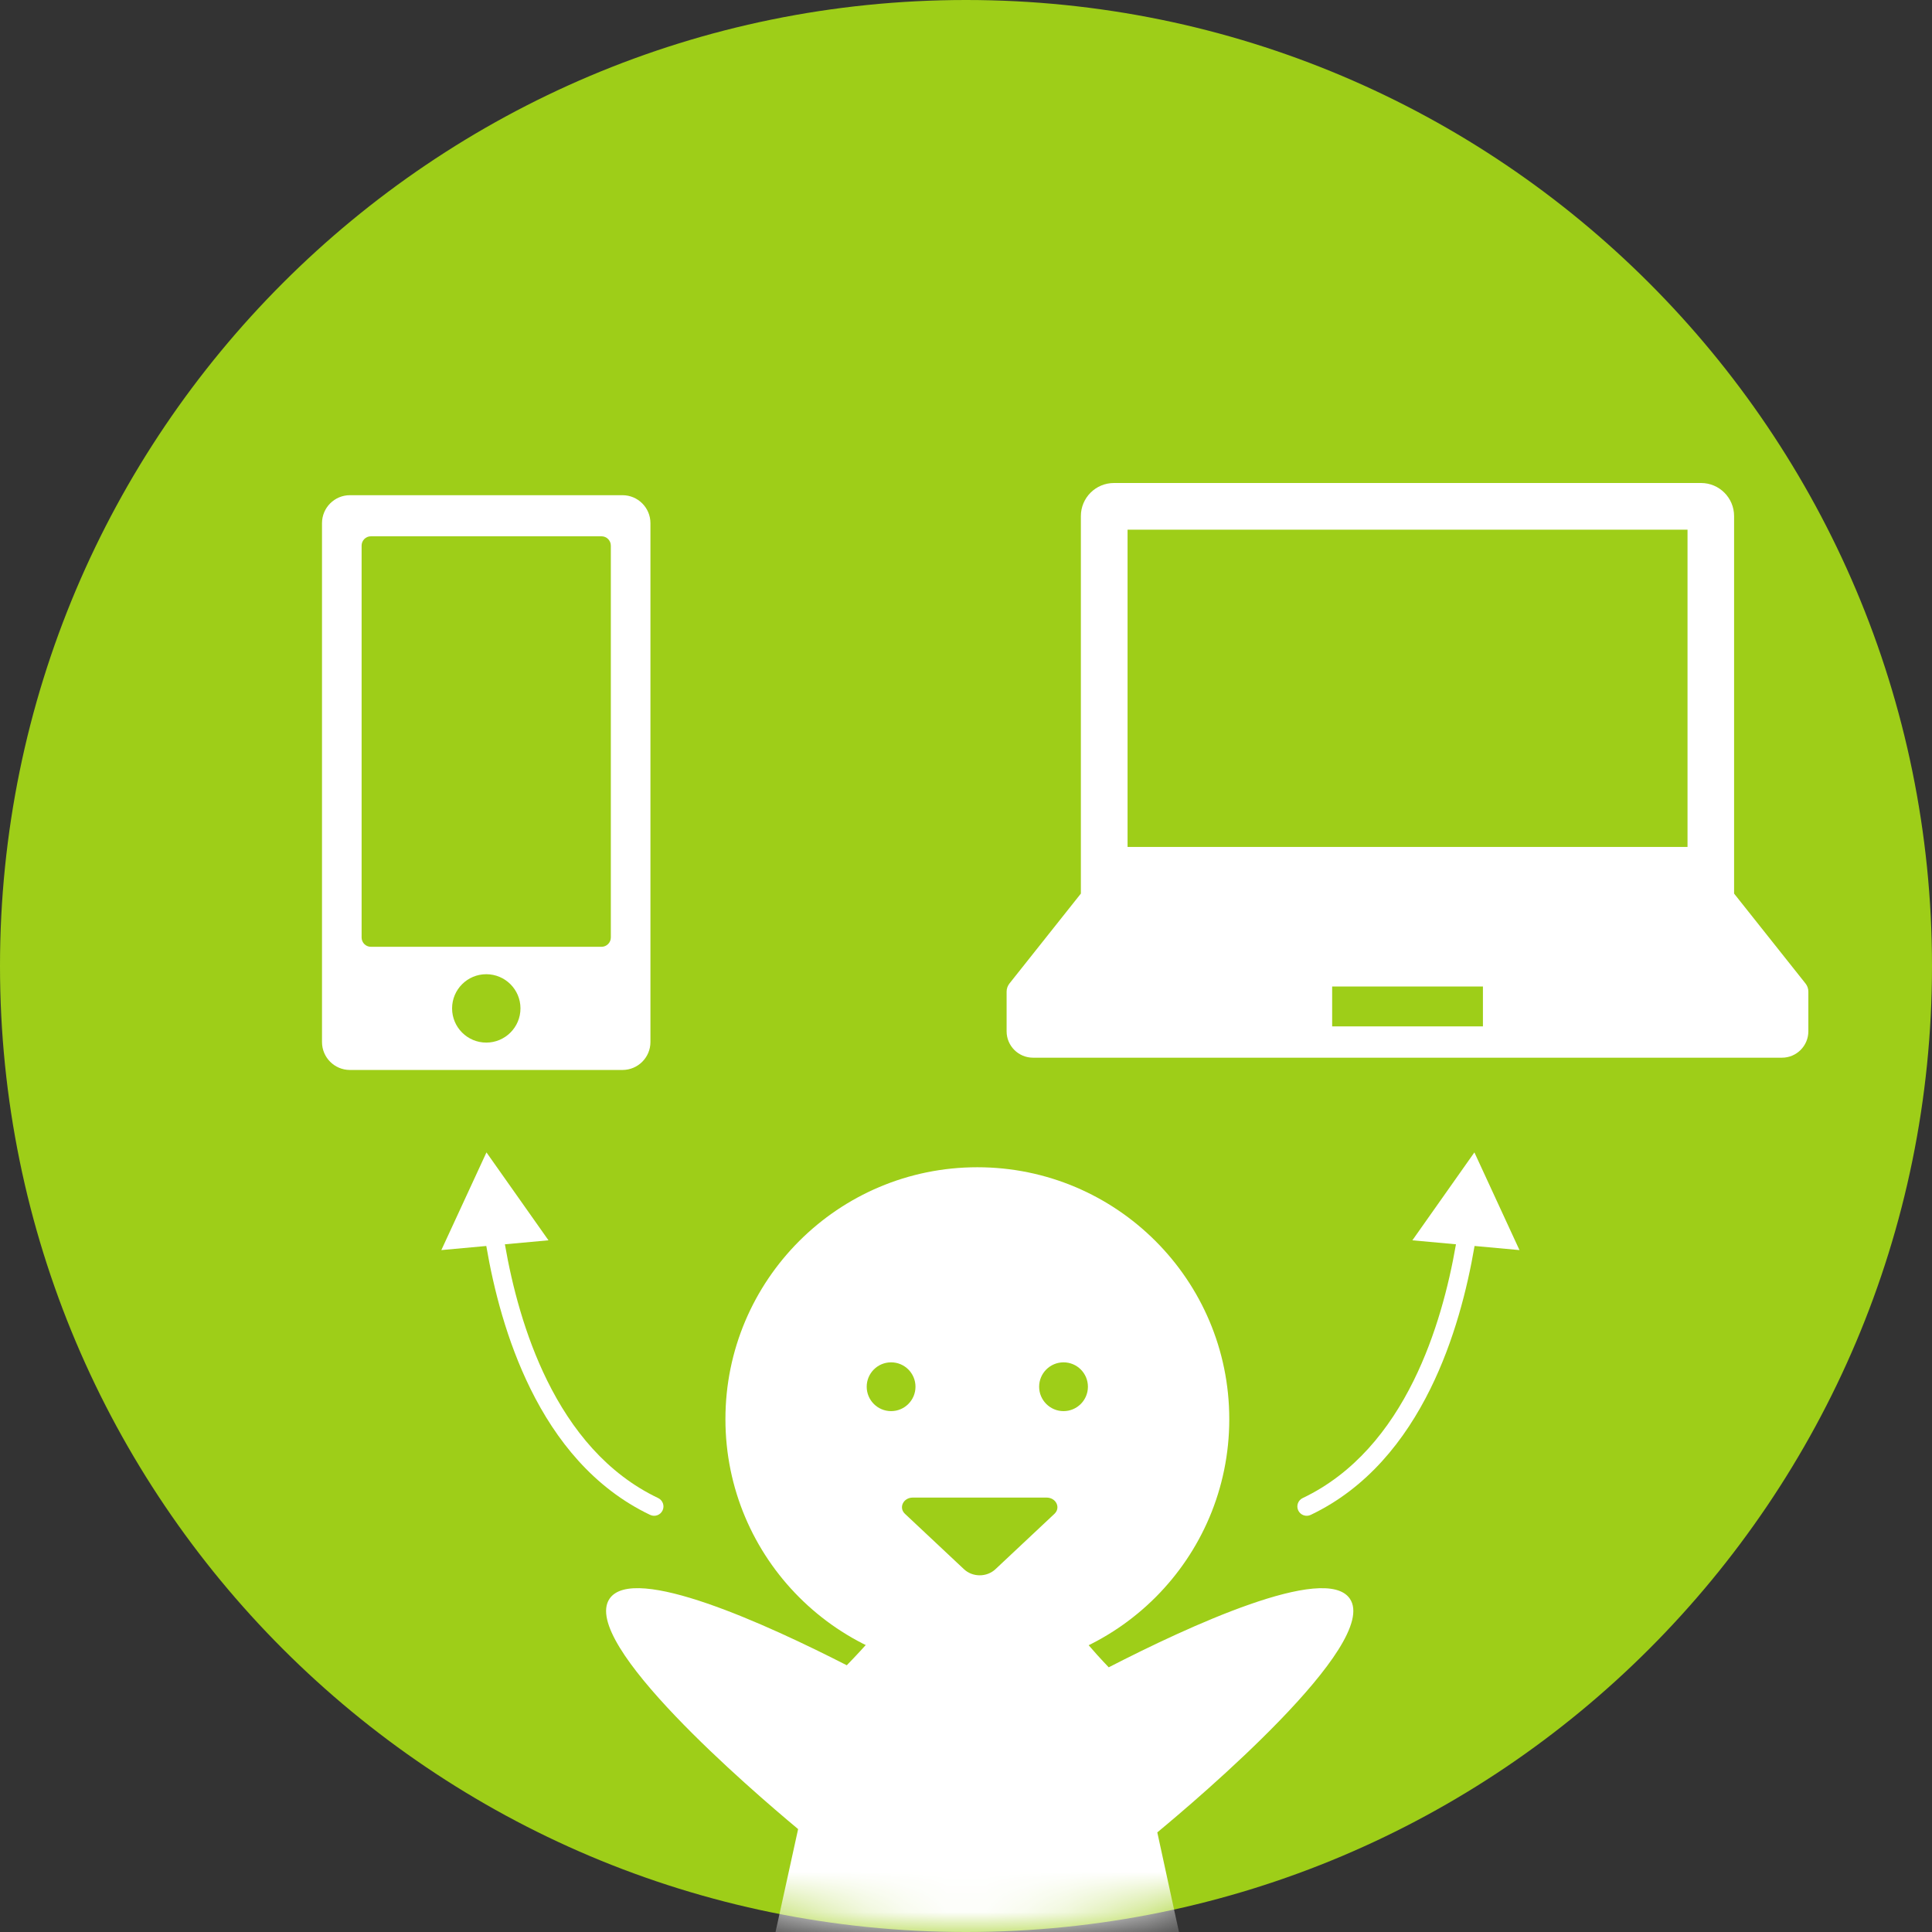 <svg width="48" height="48" viewBox="0 0 48 48" fill="none" xmlns="http://www.w3.org/2000/svg">
<rect x="0" y="0" width="48" height="48" fill="#333333" stroke="none"/>
<path d="M0 24C0 37.255 10.745 48 24 48C37.255 48 48 37.255 48 24C48 10.745 37.255 0 24 0C10.745 0 0 10.745 0 24Z" fill="#9ECE18"/>
<mask id="mask0_1113_331" style="mask-type:alpha" maskUnits="userSpaceOnUse" x="0" y="0" width="48" height="48">
<path d="M0 24C0 37.255 10.745 48 24 48C37.255 48 48 37.255 48 24C48 10.745 37.255 0 24 0C10.745 0 0 10.745 0 24Z" fill="#9ECE18"/>
</mask>
<g mask="url(#mask0_1113_331)">
<path d="M15.465 12.303H8.694C8.311 12.303 8 12.614 8 12.998V25.889C8 26.272 8.311 26.583 8.694 26.583H15.465C15.849 26.583 16.16 26.272 16.16 25.889V12.998C16.16 12.614 15.849 12.303 15.465 12.303Z" fill="white"/>
<path d="M14.944 13.324H9.215C9.087 13.324 8.984 13.428 8.984 13.556V23.292C8.984 23.419 9.087 23.523 9.215 23.523H14.944C15.072 23.523 15.176 23.419 15.176 23.292V13.556C15.176 13.428 15.072 13.324 14.944 13.324Z" fill="#9ECE18"/>
<path d="M12.081 25.903C12.55 25.903 12.931 25.522 12.931 25.053C12.931 24.584 12.55 24.204 12.081 24.204C11.612 24.204 11.232 24.584 11.232 25.053C11.232 25.522 11.612 25.903 12.081 25.903Z" fill="#9ECE18"/>
<path d="M44.856 24.433L43.083 22.201V12.822C43.083 12.368 42.715 12 42.262 12H27.676C27.222 12 26.854 12.368 26.854 12.822V22.201L25.081 24.433C25.035 24.491 25.009 24.562 25.009 24.637V25.623C25.009 25.984 25.303 26.278 25.664 26.278H44.273C44.634 26.278 44.928 25.984 44.928 25.623V24.637C44.928 24.562 44.903 24.491 44.856 24.433ZM28.014 13.16H41.926V21.042H28.014V13.16ZM36.843 25.5H33.097V24.509H36.843V25.5Z" fill="white"/>
<path d="M24.282 41.518C27.739 41.518 30.541 38.716 30.541 35.259C30.541 31.802 27.739 29 24.282 29C20.826 29 18.023 31.802 18.023 35.259C18.023 38.716 20.826 41.518 24.282 41.518Z" fill="white"/>
<path d="M33.537 39.72C32.931 38.829 29.508 40.415 27.546 41.424C25.897 39.703 25.687 38.629 24.282 38.629C22.878 38.629 22.868 39.5 21.038 41.373C19.061 40.362 15.74 38.843 15.144 39.72C14.403 40.811 18.661 44.47 19.829 45.443C19.073 48.882 18.83 50 18.83 50H29.733C29.733 50 29.491 48.935 28.753 45.525C29.75 44.699 34.302 40.842 33.537 39.72Z" fill="white"/>
<path d="M22.139 35.059C22.474 35.059 22.745 34.787 22.745 34.453C22.745 34.118 22.474 33.847 22.139 33.847C21.804 33.847 21.533 34.118 21.533 34.453C21.533 34.787 21.804 35.059 22.139 35.059Z" fill="#9ECE18"/>
<path d="M26.423 35.059C26.758 35.059 27.029 34.787 27.029 34.453C27.029 34.118 26.758 33.847 26.423 33.847C26.089 33.847 25.817 34.118 25.817 34.453C25.817 34.787 26.089 35.059 26.423 35.059Z" fill="#9ECE18"/>
<path d="M22.678 37.207H26.002C26.238 37.207 26.36 37.459 26.197 37.611L24.733 38.985C24.517 39.189 24.164 39.189 23.948 38.985L22.484 37.611C22.321 37.459 22.442 37.207 22.678 37.207Z" fill="#9ECE18"/>
<path fill-rule="evenodd" clip-rule="evenodd" d="M35.09 30.815L36.631 28.631L37.751 31.058L36.635 30.956C36.454 32.018 36.128 33.31 35.537 34.506C34.906 35.784 33.966 36.969 32.564 37.637C32.449 37.692 32.31 37.643 32.255 37.527C32.2 37.412 32.249 37.274 32.365 37.219C33.642 36.61 34.52 35.521 35.122 34.301C35.68 33.171 35.995 31.942 36.173 30.914L35.09 30.815Z" fill="white"/>
<path fill-rule="evenodd" clip-rule="evenodd" d="M13.627 30.815L12.086 28.631L10.965 31.058L12.082 30.956C12.263 32.018 12.589 33.31 13.18 34.506C13.81 35.784 14.751 36.969 16.153 37.637C16.268 37.692 16.406 37.643 16.461 37.527C16.516 37.412 16.467 37.274 16.352 37.219C15.074 36.61 14.197 35.521 13.595 34.301C13.037 33.171 12.722 31.942 12.544 30.914L13.627 30.815Z" fill="white"/>
</g>
</svg>
